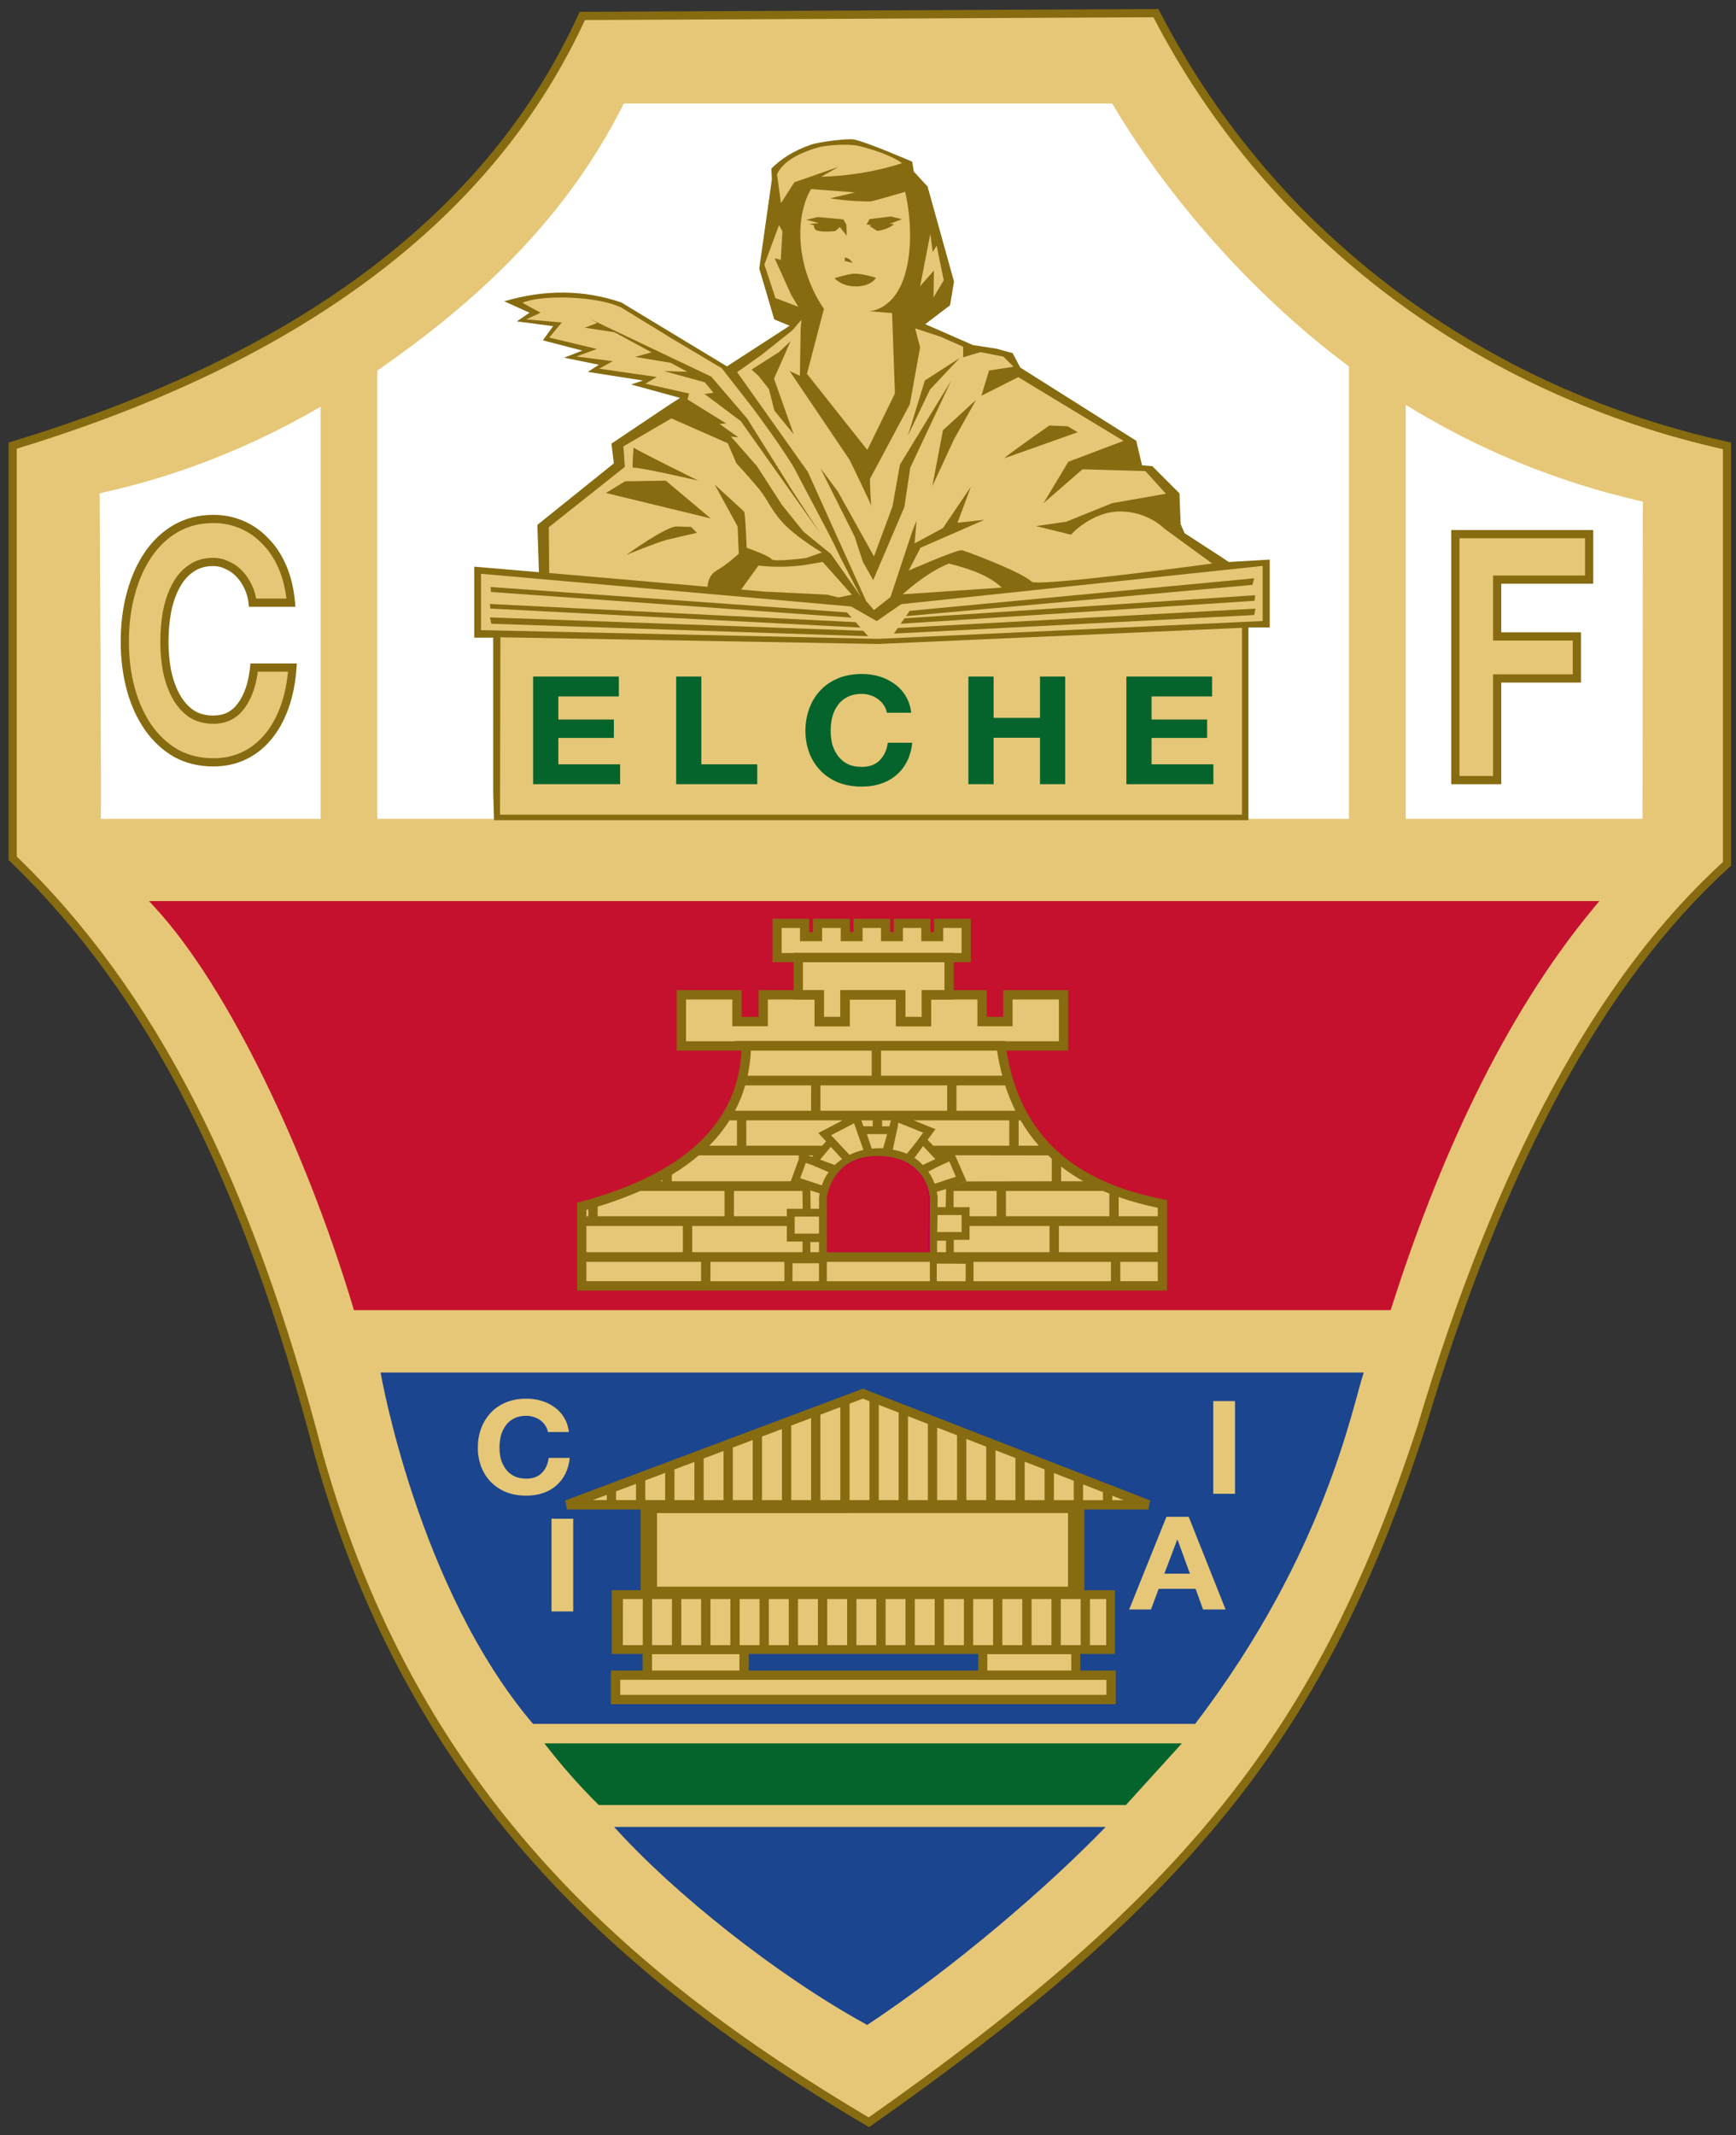 <?xml version="1.0" encoding="UTF-8"?>
<svg xmlns="http://www.w3.org/2000/svg" xmlns:xlink="http://www.w3.org/1999/xlink" width="205px" height="252px" viewBox="0 0 205 252" version="1.1">
<rect x="0" y="0" width="205" height="252" fill="#333333" stroke="none"/>
<g id="surface1">
<path style=" stroke:none;fill-rule:nonzero;fill:rgb(90.196%,78.039%,46.667%);fill-opacity:1;" d="M 136.5 1.551 C 150.289 28.301 175.227 46.297 203.941 52.625 L 203.941 101.961 C 189.039 115.441 177 137.637 167.824 168.543 C 156.23 204.137 140.586 223.84 102.594 250.488 C 73.098 233.059 48.77 211.227 37.664 171.766 C 29.301 139.609 18.09 117.273 1.492 101.297 L 1.492 52.594 C 35.594 42.27 58.016 25.363 68.762 1.883 Z M 136.5 1.551 "/>
<path style=" stroke:none;fill-rule:nonzero;fill:rgb(52.549%,41.961%,6.275%);fill-opacity:1;" d="M 136.5 1.551 L 136.066 1.773 C 149.926 28.656 174.992 46.742 203.836 53.098 L 203.941 52.625 L 203.457 52.625 L 203.457 101.961 L 203.941 101.961 L 203.617 101.602 C 188.617 115.176 176.555 137.453 167.363 168.406 L 167.828 168.543 L 167.363 168.395 C 161.578 186.156 154.797 199.914 144.73 212.57 C 134.66 225.223 121.293 236.781 102.32 250.09 L 102.598 250.488 L 102.844 250.07 C 73.395 232.66 49.207 210.949 38.133 171.633 L 37.664 171.766 L 38.137 171.645 C 29.758 139.438 18.516 117.008 1.832 100.949 L 1.496 101.297 L 1.98 101.297 L 1.98 52.594 L 1.496 52.594 L 1.637 53.059 C 35.812 42.711 58.387 25.727 69.203 2.086 L 68.766 1.883 L 68.766 2.367 L 136.504 2.035 L 136.5 1.551 L 136.066 1.773 L 136.5 1.551 L 136.496 1.066 L 68.449 1.398 L 68.324 1.68 C 57.652 25 35.375 41.824 1.355 52.129 L 1.012 52.234 L 1.012 101.504 L 1.16 101.645 C 17.668 117.539 28.844 139.773 37.195 171.887 L 37.199 171.898 L 37.199 171.895 C 48.34 211.496 72.805 233.453 102.352 250.906 L 102.621 251.062 L 102.875 250.883 C 121.891 237.547 135.336 225.93 145.488 213.172 C 155.641 200.414 162.477 186.523 168.285 168.691 L 168.289 168.68 C 177.449 137.82 189.465 115.707 204.266 102.316 L 204.426 102.172 L 204.426 52.234 L 204.043 52.152 C 175.457 45.848 150.652 27.941 136.93 1.328 L 136.793 1.062 L 136.496 1.062 Z M 136.5 1.551 "/>
<path style=" stroke:none;fill-rule:nonzero;fill:rgb(77.255%,6.667%,18.039%);fill-opacity:1;" d="M 42.156 154.141 C 36.516 135.375 27.32 116.219 18.699 106.832 L 187.832 106.832 C 176.867 120.031 169.25 137.289 163.863 154.145 L 42.156 154.145 Z M 42.156 154.141 "/>
<path style=" stroke:none;fill-rule:nonzero;fill:rgb(77.255%,6.667%,18.039%);fill-opacity:1;" d="M 42.156 154.141 L 42.617 154.004 C 36.957 135.18 27.77 116 19.059 106.504 L 18.703 106.832 L 18.703 107.316 L 187.832 107.316 L 187.832 106.832 L 187.457 106.523 C 176.434 119.797 168.801 137.109 163.402 153.996 L 163.863 154.141 L 163.863 153.656 L 42.156 153.656 L 42.156 154.141 L 42.617 154.004 L 42.156 154.141 L 42.156 154.629 L 164.219 154.629 L 164.328 154.289 C 169.703 137.473 177.301 120.266 188.207 107.141 L 188.863 106.348 L 17.598 106.348 L 18.344 107.16 C 26.875 116.438 36.07 135.57 41.691 154.281 L 41.793 154.629 L 42.156 154.629 Z M 42.156 154.141 "/>
<path style=" stroke:none;fill-rule:nonzero;fill:rgb(100%,100%,100%);fill-opacity:1;" d="M 11.898 96.645 C 11.996 96.68 11.77 58.215 11.77 58.215 C 20.84 56.262 29.609 52.805 37.855 48.012 L 37.855 96.645 Z M 165.996 47.781 C 174.602 53.094 183.879 56.902 193.996 59.207 L 193.961 96.648 L 165.996 96.648 Z M 44.559 43.742 C 55.586 36.086 66.586 26.383 73.672 12.211 L 131.328 12.211 C 138.605 24.473 149.113 35.715 159.293 43.242 L 159.293 96.645 L 44.559 96.645 Z M 44.559 43.742 "/>
<path style=" stroke:none;fill-rule:nonzero;fill:rgb(10.588%,27.059%,56.078%);fill-opacity:1;" d="M 62.945 203.465 C 49.332 187.473 44.941 161.996 44.941 161.996 L 161.043 161.996 C 159.711 165.855 156.613 183.203 141.133 203.465 Z M 102.406 238.996 C 91.641 233.109 79.52 223.391 72.523 215.629 L 130.562 215.629 C 123.797 222.645 112.762 232.145 102.406 238.996 Z M 102.406 238.996 "/>
<path style=" stroke:none;fill-rule:nonzero;fill:rgb(1.961%,39.216%,17.255%);fill-opacity:1;" d="M 64.289 205.766 L 139.562 205.766 L 132.953 213.043 L 70.707 213.043 C 68.406 210.766 66.262 208.332 64.289 205.766 Z M 64.289 205.766 "/>
<path style=" stroke:none;fill-rule:nonzero;fill:rgb(90.196%,78.039%,46.667%);fill-opacity:1;" d="M 65.125 179.25 L 67.688 179.25 L 67.688 190.191 L 65.125 190.191 Z M 143.273 165.363 L 145.84 165.363 L 145.84 176.305 L 143.273 176.305 Z M 143.273 165.363 "/>
<path style=" stroke:none;fill-rule:evenodd;fill:rgb(90.196%,78.039%,46.667%);fill-opacity:1;" d="M 137.742 179.02 L 133.34 189.961 L 135.914 189.961 L 136.828 187.523 L 141.188 187.523 L 142.066 189.961 L 144.727 189.961 L 140.371 179.02 Z M 137.496 185.734 L 139.016 181.719 L 139.047 181.719 L 140.516 185.734 Z M 137.496 185.734 "/>
<path style=" stroke:none;fill-rule:nonzero;fill:rgb(90.196%,78.039%,46.667%);fill-opacity:1;" d="M 64.699 169.016 L 67.18 169.016 C 67.105 168.383 66.922 167.824 66.625 167.332 C 66.34 166.848 65.957 166.43 65.5 166.105 C 65.035 165.762 64.516 165.504 63.965 165.34 C 63.379 165.164 62.766 165.074 62.152 165.078 C 61.262 165.078 60.457 165.227 59.738 165.523 C 59.031 165.82 58.434 166.227 57.941 166.75 C 57.449 167.281 57.066 167.906 56.816 168.59 C 56.555 169.285 56.426 170.039 56.426 170.855 C 56.418 171.621 56.551 172.379 56.816 173.094 C 57.066 173.762 57.449 174.371 57.941 174.887 C 58.449 175.41 59.062 175.82 59.738 176.098 C 60.457 176.383 61.262 176.527 62.152 176.527 C 62.871 176.527 63.531 176.422 64.129 176.219 C 64.703 176.027 65.238 175.727 65.695 175.328 C 66.145 174.938 66.512 174.457 66.773 173.922 C 67.055 173.34 67.223 172.711 67.277 172.066 L 64.797 172.066 C 64.699 172.805 64.43 173.395 63.984 173.844 C 63.547 174.293 62.938 174.52 62.152 174.52 C 61.578 174.52 61.09 174.414 60.688 174.211 C 60.281 173.996 59.957 173.715 59.707 173.371 C 59.453 173.016 59.262 172.621 59.148 172.203 C 59.039 171.762 58.984 171.309 58.984 170.855 C 58.984 170.387 59.039 169.918 59.148 169.461 C 59.258 169.031 59.449 168.625 59.707 168.266 C 59.957 167.906 60.293 167.617 60.688 167.422 C 61.086 167.207 61.578 167.102 62.152 167.102 C 62.461 167.098 62.762 167.152 63.051 167.254 C 63.609 167.418 64.09 167.777 64.406 168.266 C 64.559 168.492 64.656 168.742 64.699 169.016 Z M 29.832 71.133 L 34.359 71.133 C 34.215 69.543 33.879 68.133 33.344 66.902 C 32.805 65.672 32.121 64.645 31.289 63.824 C 30.5 62.996 29.547 62.34 28.492 61.902 C 27.445 61.465 26.32 61.242 25.188 61.25 C 23.559 61.25 22.09 61.621 20.781 62.363 C 19.492 63.105 18.402 64.133 17.508 65.441 C 16.613 66.746 15.93 68.285 15.453 70.055 C 14.977 71.797 14.738 73.695 14.738 75.75 C 14.738 77.75 14.977 79.621 15.453 81.363 C 15.93 83.082 16.613 84.582 17.508 85.867 C 18.402 87.148 19.492 88.16 20.781 88.902 C 22.09 89.621 23.559 89.98 25.188 89.98 C 26.5 89.98 27.699 89.727 28.789 89.211 C 29.883 88.695 30.832 87.953 31.645 86.98 C 32.461 86.004 33.113 84.824 33.609 83.441 C 34.105 82.055 34.414 80.504 34.535 78.789 L 30.012 78.789 C 29.832 80.633 29.336 82.121 28.52 83.25 C 27.727 84.375 26.617 84.941 25.188 84.941 C 24.137 84.941 23.242 84.684 22.508 84.172 C 21.773 83.637 21.18 82.93 20.719 82.055 C 20.266 81.184 19.926 80.211 19.711 79.133 C 19.508 78.016 19.41 76.883 19.414 75.75 C 19.414 74.543 19.512 73.375 19.711 72.246 C 19.926 71.117 20.266 70.121 20.719 69.246 C 21.18 68.348 21.773 67.645 22.508 67.133 C 23.242 66.594 24.137 66.324 25.188 66.324 C 25.762 66.324 26.309 66.453 26.824 66.707 C 27.363 66.941 27.848 67.281 28.254 67.707 C 28.672 68.145 29.02 68.656 29.293 69.246 C 29.574 69.812 29.754 70.441 29.832 71.133 Z M 29.832 71.133 "/>
<path style=" stroke:none;fill-rule:nonzero;fill:rgb(52.549%,41.961%,6.275%);fill-opacity:1;" d="M 29.832 71.133 L 29.832 71.617 L 34.887 71.617 L 34.84 71.09 C 34.695 69.457 34.348 67.996 33.785 66.707 C 33.23 65.43 32.512 64.348 31.629 63.48 L 31.289 63.824 L 31.637 63.488 C 30.805 62.613 29.797 61.918 28.68 61.453 C 27.57 60.992 26.387 60.758 25.188 60.766 C 23.484 60.766 21.926 61.156 20.543 61.941 C 19.184 62.723 18.035 63.805 17.109 65.164 C 16.18 66.523 15.473 68.113 14.984 69.93 C 14.496 71.715 14.254 73.66 14.254 75.75 C 14.254 77.785 14.496 79.703 14.988 81.492 C 15.473 83.258 16.18 84.809 17.109 86.141 C 18.039 87.477 19.188 88.543 20.539 89.324 L 20.543 89.324 L 20.547 89.328 C 21.93 90.09 23.488 90.465 25.188 90.461 C 26.559 90.465 27.836 90.195 28.996 89.648 C 30.152 89.105 31.164 88.312 32.016 87.289 C 32.875 86.266 33.555 85.031 34.066 83.605 C 34.578 82.172 34.895 80.574 35.016 78.82 L 35.051 78.305 L 29.57 78.305 L 29.527 78.742 C 29.352 80.527 28.879 81.93 28.125 82.965 L 28.121 82.969 C 27.398 83.977 26.488 84.445 25.188 84.453 C 24.211 84.453 23.43 84.223 22.785 83.773 L 22.508 84.172 L 22.793 83.781 C 22.121 83.289 21.578 82.645 21.148 81.828 C 20.719 81.004 20.395 80.074 20.188 79.035 L 19.711 79.129 L 20.188 79.043 C 19.992 77.957 19.895 76.852 19.898 75.75 C 19.898 74.566 19.996 73.434 20.188 72.332 L 19.711 72.246 L 20.188 72.34 C 20.395 71.25 20.719 70.297 21.148 69.469 L 21.156 69.457 L 21.152 69.469 C 21.582 68.629 22.121 67.992 22.785 67.531 L 22.793 67.523 C 23.438 67.051 24.219 66.809 25.188 66.809 C 25.691 66.809 26.16 66.918 26.605 67.145 L 26.621 67.148 L 26.633 67.156 C 27.109 67.363 27.531 67.656 27.902 68.047 C 28.285 68.441 28.598 68.906 28.855 69.453 L 28.859 69.461 C 29.121 70.004 29.289 70.586 29.348 71.188 L 29.398 71.617 L 29.832 71.617 L 29.832 71.133 L 30.312 71.078 C 30.238 70.367 30.043 69.676 29.73 69.031 L 29.297 69.246 L 29.734 69.043 C 29.449 68.426 29.07 67.863 28.602 67.375 C 28.156 66.902 27.613 66.523 27.016 66.266 L 26.824 66.711 L 27.043 66.277 C 26.469 65.988 25.832 65.836 25.188 65.84 C 24.059 65.836 23.047 66.137 22.223 66.742 L 22.508 67.133 L 22.23 66.738 C 21.426 67.297 20.781 68.07 20.293 69.023 L 20.301 69.012 L 20.293 69.023 C 19.812 69.941 19.461 70.988 19.238 72.156 L 19.234 72.164 C 19.031 73.348 18.93 74.547 18.93 75.75 C 18.93 76.93 19.031 78.086 19.238 79.219 L 19.238 79.227 C 19.461 80.344 19.812 81.363 20.293 82.281 C 20.781 83.211 21.426 83.98 22.223 84.562 L 22.23 84.57 C 23.059 85.145 24.062 85.426 25.188 85.426 C 26.746 85.438 28.051 84.773 28.918 83.527 L 28.52 83.246 L 28.914 83.531 C 29.793 82.312 30.309 80.738 30.496 78.832 L 30.012 78.789 L 30.012 79.273 L 34.535 79.273 L 34.535 78.789 L 34.051 78.754 C 33.934 80.434 33.633 81.938 33.156 83.277 C 32.676 84.613 32.051 85.742 31.273 86.668 C 30.504 87.594 29.609 88.285 28.582 88.77 C 27.559 89.254 26.438 89.492 25.188 89.492 C 23.633 89.492 22.25 89.152 21.016 88.477 L 20.781 88.902 L 21.027 88.48 C 19.797 87.773 18.766 86.812 17.906 85.586 C 17.047 84.355 16.387 82.906 15.922 81.23 C 15.457 79.539 15.223 77.707 15.223 75.746 C 15.223 73.734 15.457 71.879 15.922 70.184 C 16.387 68.453 17.051 66.969 17.91 65.715 C 18.766 64.457 19.801 63.488 21.023 62.781 C 22.254 62.086 23.637 61.734 25.188 61.734 C 26.301 61.734 27.332 61.938 28.309 62.348 C 29.301 62.762 30.199 63.379 30.941 64.16 L 30.945 64.164 L 30.953 64.168 C 31.734 64.941 32.387 65.914 32.902 67.094 C 33.414 68.27 33.738 69.625 33.879 71.176 L 34.359 71.133 L 34.359 70.648 L 29.832 70.648 L 29.832 71.133 L 30.316 71.078 Z M 29.832 71.133 "/>
<path style=" stroke:none;fill-rule:nonzero;fill:rgb(90.196%,78.039%,46.667%);fill-opacity:1;" d="M 176.797 68.41 L 187.656 68.41 L 187.656 63.043 L 171.859 63.043 L 171.859 92.07 L 176.797 92.07 L 176.797 80.078 L 186.207 80.078 L 186.207 75.117 L 176.797 75.117 Z M 176.797 68.41 "/>
<path style=" stroke:none;fill-rule:nonzero;fill:rgb(52.549%,41.961%,6.275%);fill-opacity:1;" d="M 171.859 63.043 L 171.375 63.043 L 171.375 92.559 L 177.281 92.559 L 177.281 80.562 L 186.691 80.562 L 186.691 74.633 L 177.281 74.633 L 177.281 68.895 L 188.141 68.895 L 188.141 62.559 L 171.375 62.559 L 171.375 63.043 L 171.859 63.043 L 171.859 63.527 L 187.172 63.527 L 187.172 67.926 L 176.312 67.926 L 176.312 75.602 L 185.723 75.602 L 185.723 79.59 L 176.312 79.59 L 176.312 91.586 L 172.344 91.586 L 172.344 63.043 L 171.859 63.043 L 171.859 63.527 Z M 171.859 63.043 "/>
<path style=" stroke:none;fill-rule:nonzero;fill:rgb(52.549%,41.961%,6.275%);fill-opacity:1;" d="M 58.242 93.512 L 58.242 75.262 L 56.008 75.262 L 56.008 66.883 L 63.641 67.535 L 63.457 61.949 L 72.488 54.691 L 72.207 52.359 L 78.723 47.984 L 80.305 46.961 L 74.531 45.379 L 75.93 44.914 L 69.414 43.891 L 70.715 43.051 L 66.621 42.215 L 68.762 41.379 L 64.105 40.168 L 65.316 38.492 L 61.035 37.934 L 62.523 36.91 L 59.547 35.559 C 64.352 34.145 68.961 34.191 73.371 35.699 L 85.844 43.242 L 93.246 38.445 L 91.43 37.699 L 89.66 31.695 L 91.148 21.176 L 91.086 19.895 C 92.277 18.719 93.711 17.801 95.688 17.102 C 96.75 16.727 100.078 16.328 100.82 16.461 C 102.289 16.727 107.719 19.082 107.719 19.082 L 107.906 20.246 L 109.535 22.016 L 112.656 33.234 L 112.191 36.027 L 109.258 38.262 L 114.891 40.727 L 117.637 41.148 L 119.578 41.676 L 120.477 43.379 L 134.176 52.023 L 134.859 54.922 L 136.07 55.016 L 139.281 58.23 L 139.418 61.859 L 139.887 62.93 L 144.262 65.77 L 145.098 66.328 L 149.941 66.047 L 149.941 74.055 L 147.426 74.055 L 147.426 96.801 L 58.336 96.801 Z M 58.242 93.512 "/>
<path style=" stroke:none;fill-rule:nonzero;fill:rgb(90.196%,78.039%,46.667%);fill-opacity:1;" d="M 56.801 67.723 L 56.801 74.375 L 103.719 75.402 L 148.914 73.305 L 149.105 73.305 L 149.105 66.793 L 106.418 71.309 L 103.531 73.305 L 100.508 71.582 Z M 56.801 67.723 "/>
<path style=" stroke:none;fill-rule:nonzero;fill:rgb(90.196%,78.039%,46.667%);fill-opacity:1;" d="M 146.664 96.152 L 59.047 96.152 L 59.094 74.539 L 59.094 75.215 L 103.672 76.008 L 146.664 74.098 Z M 146.664 96.152 "/>
<path style=" stroke:none;fill-rule:nonzero;fill:rgb(90.196%,78.039%,46.667%);fill-opacity:1;" d="M 64.852 67.629 L 83.562 69.258 C 83.562 69.258 83.516 67.953 84.68 67.301 C 85.848 66.648 87.242 65.348 87.242 65.348 L 87.102 62.137 L 84.402 57.199 C 84.402 57.199 87.66 60.18 87.848 60.367 C 88.031 60.551 88.172 64.648 88.172 64.648 C 88.172 64.648 90.918 65.625 91.105 65.996 C 91.293 66.371 95.199 65.859 95.199 65.859 L 97.062 65.207 C 97.062 65.207 94.457 63.672 92.828 62.09 C 91.199 60.508 90.688 59.016 89.707 57.805 C 88.73 56.598 86.961 54.688 86.961 54.688 L 85.938 52.312 L 79.281 49.383 L 73.617 52.684 L 73.785 55.102 L 64.805 62.227 L 64.855 67.629 Z M 64.852 67.629 "/>
<path style=" stroke:none;fill-rule:nonzero;fill:rgb(52.549%,41.961%,6.275%);fill-opacity:1;" d="M 73.977 65.488 C 73.977 65.488 78.723 62.043 79.98 62.137 C 80.34 62.164 80.941 62.18 81.613 62.188 L 82.297 62.887 C 80.82 63.223 79.258 63.582 78.723 63.719 C 77.605 64 73.977 65.488 73.977 65.488 Z M 73.977 65.488 "/>
<path style=" stroke:none;fill-rule:evenodd;fill:rgb(90.196%,78.039%,46.667%);fill-opacity:1;" d="M 81.188 47.148 L 85.754 49.984 L 84.961 50.035 L 87.195 51.617 L 86.309 51.523 L 89.383 55.016 L 92.359 59.621 L 94.875 62.742 L 98.133 65.395 L 100.973 69.445 L 101.672 70.465 C 101.672 70.465 99.156 65.719 98.691 64.648 C 98.227 63.578 95.105 57.809 94.035 55.715 C 92.965 53.617 89.012 48.309 89.012 48.309 L 85.238 43.469 L 79.371 39.977 L 73.371 36.301 C 70.48 34.91 63.879 34.758 61.688 35.742 L 63.828 36.906 L 62.152 37.695 L 66.34 38.066 L 64.852 39.84 L 70.484 41.188 L 68.062 42.074 L 72.348 42.633 L 70.762 43.516 L 77.562 44.492 L 76.211 45.285 L 81.379 46.449 Z M 81.188 47.148 "/>
<path style=" stroke:none;fill-rule:nonzero;fill:rgb(90.196%,78.039%,46.667%);fill-opacity:1;" d="M 87.52 69.582 L 89.57 66.746 C 89.57 66.746 90.73 66.93 92.594 66.883 C 94.457 66.84 95.758 66.559 95.758 66.559 L 97.152 66.324 L 100.598 70.188 L 99.016 70.516 L 97.668 70.188 L 90.125 69.816 Z M 87.52 69.582 "/>
<path style=" stroke:none;fill-rule:evenodd;fill:rgb(90.196%,78.039%,46.667%);fill-opacity:1;" d="M 87.047 43.926 L 95.391 55.688 L 102.277 70.934 L 103.203 72.004 L 105.16 70.465 L 107.719 62.742 L 108.234 61.441 L 108.004 64.137 L 111.352 62.324 L 114.656 57.438 L 113.07 61.695 L 116.238 61.359 L 108.699 64.648 L 107.301 67.348 C 107.301 67.348 112.469 65.066 113.539 64.93 C 113.688 64.91 120.496 67.41 121.824 68.652 C 122.523 69.305 143.145 66.512 143.145 66.512 L 137.465 62.367 C 137.465 62.367 135.559 60.367 132.25 60.367 C 128.945 60.367 126.406 63.113 126.496 63.113 L 122.336 62.094 L 125.922 61.574 L 131.32 59.391 L 137.676 58.273 L 135.258 55.602 L 127.828 55.387 L 123.223 59.391 L 126.152 54.504 L 132.672 52.035 L 120.242 44.512 L 115.891 46.707 L 116.797 43.727 L 119.684 43.285 L 118.492 42.09 L 115.773 41.559 L 113.738 42.172 L 113.738 40.922 L 111.07 39.746 L 108.066 38.754 L 108.652 41 L 107.441 47.707 C 107.441 47.707 102.695 56.598 102.742 56.5 C 102.695 56.547 102.832 59.805 102.926 59.855 C 103.098 59.938 100.32 54.266 100.32 54.266 L 93.246 43.793 L 94.457 44.352 L 94.547 38.816 L 94.641 37.742 L 93.551 39.004 L 89.883 41.922 Z M 87.047 43.926 "/>
<path style=" stroke:none;fill-rule:nonzero;fill:rgb(52.549%,41.961%,6.275%);fill-opacity:1;" d="M 91.402 44.695 L 93.73 51.262 L 91.445 48.465 L 90.797 45.906 L 89.539 44.324 L 88.746 43.625 L 91.961 41.578 L 93.355 40.273 Z M 107.492 55.199 L 112.328 44.914 L 106.277 54.828 L 105.395 59.762 L 103.207 65.672 L 98.926 57.992 L 96.875 55.246 L 100.926 63.348 L 101.902 66.324 L 103.113 68.469 L 106.793 59.855 Z M 112.656 51.852 L 110.094 57.387 L 111.352 50.777 L 115.262 47.195 Z M 112.656 51.852 "/>
<path style=" stroke:none;fill-rule:nonzero;fill:rgb(52.549%,41.961%,6.275%);fill-opacity:1;" d="M 118.613 54.082 C 118.895 53.711 123.918 50.219 123.918 50.219 L 126.082 50.316 L 127.254 51.016 Z M 118.613 54.082 "/>
<path style=" stroke:none;fill-rule:nonzero;fill:rgb(90.196%,78.039%,46.667%);fill-opacity:1;" d="M 106.605 70.141 C 106.605 70.141 109.258 67.629 112.051 66.512 C 112.051 66.512 114.379 67.07 115.961 67.816 C 117.543 68.559 118.289 69.352 118.289 69.352 Z M 106.605 70.141 "/>
<path style=" stroke:none;fill-rule:nonzero;fill:rgb(52.549%,41.961%,6.275%);fill-opacity:1;" d="M 74.727 55.191 C 75.875 55.191 82.453 56.727 82.453 56.727 C 82.453 56.727 74.82 52.957 74.82 52.816 C 74.82 52.816 74.633 55.191 74.727 55.191 Z M 74.727 55.191 "/>
<path style=" stroke:none;fill-rule:nonzero;fill:rgb(52.549%,41.961%,6.275%);fill-opacity:1;" d="M 109.816 45.984 L 107.211 51.426 L 109.211 44.914 L 113.32 42.258 Z M 96.875 62.973 L 87.477 49.707 L 83.191 46.496 L 84.262 46.355 L 83.223 45.117 L 78.395 43.793 L 81.16 43.883 L 79.203 42.824 L 75 42.121 L 76.93 41.586 L 72.57 39.215 L 69.043 38.676 L 70.531 38.117 L 69.695 37.652 L 83.984 44.449 L 88.219 49.383 L 93.617 57.992 Z M 96.875 62.973 "/>
<path style=" stroke:none;fill-rule:nonzero;fill:rgb(90.196%,78.039%,46.667%);fill-opacity:1;" d="M 106.977 31.996 C 105.766 36.719 102.613 36.73 102.613 36.73 L 105.348 36.953 L 105.676 46.449 L 102.418 53.105 L 95.293 44.121 L 97.297 36.441 C 97.297 36.441 95.199 33.695 94.645 29.598 C 94.004 24.898 95.785 22.312 95.785 22.312 L 100.973 22.711 L 98.043 23.406 C 98.043 23.406 100.078 23.777 102.785 23.777 C 103.02 23.777 106.883 22.641 106.883 22.641 C 106.883 22.641 108.141 27.457 106.977 31.996 Z M 106.977 31.996 "/>
<path style=" stroke:none;fill-rule:nonzero;fill:rgb(90.196%,78.039%,46.667%);fill-opacity:1;" d="M 91.754 20.586 C 92.371 19.203 94.039 18.125 96.754 17.363 C 97.414 17.18 100.316 16.871 101.676 17.293 C 103.848 17.855 105.461 18.508 106.52 19.254 C 103.715 20.199 100.188 20.785 96.969 20.863 L 99.016 19.699 L 93.801 21.516 L 92.223 23.98 Z M 91.754 20.586 "/>
<path style=" stroke:none;fill-rule:nonzero;fill:rgb(90.196%,78.039%,46.667%);fill-opacity:1;" d="M 93.434 34.812 L 94.27 36.207 L 91.57 35.184 L 90.266 31.227 L 91.996 26.559 L 92.395 27.336 L 92.199 30.68 L 91.477 30.484 Z M 110.141 29.738 L 109.863 27.598 L 108.652 33.789 L 110.285 31.926 L 110.234 35.094 L 111.445 33.09 L 110.609 28.996 Z M 110.141 29.738 "/>
<path style=" stroke:none;fill-rule:nonzero;fill:rgb(52.549%,41.961%,6.275%);fill-opacity:1;" d="M 98.551 32.832 C 98.551 32.832 99.715 32.461 100.648 32.32 C 101.574 32.184 103.441 32.789 103.441 32.789 C 102.695 34.043 99.809 34.23 98.551 32.832 Z M 98.551 32.832 "/>
<path style=" stroke:none;fill-rule:nonzero;fill:rgb(52.549%,41.961%,6.275%);fill-opacity:1;" d="M 99.762 30.809 L 99.762 30.367 L 100.297 30.578 L 100.691 31.02 Z M 99.762 30.809 "/>
<path style=" stroke:none;fill-rule:nonzero;fill:rgb(52.549%,41.961%,6.275%);fill-opacity:1;" d="M 106.5 25.875 L 105.336 26.316 C 105.234 26.336 105.133 26.363 105.039 26.398 L 105.578 26.457 C 105.16 26.832 104.344 27.188 103.578 27.246 L 102.676 26.668 L 102.898 26.574 L 102.871 26.551 L 102.324 26.504 L 102.695 25.852 L 105.207 25.551 Z M 99.949 26.574 L 99.992 27.828 L 99.18 26.801 L 98.645 27.27 C 98.645 27.27 97.418 27.418 96.621 27.246 C 96.133 27.145 96.102 26.766 96.117 26.582 L 95.57 26.434 L 96.684 26.336 C 96.336 26.215 95.199 25.945 95.199 25.945 L 96.574 25.617 L 99.598 25.898 L 99.969 26.574 Z M 99.949 26.574 "/>
<path style=" stroke:none;fill-rule:nonzero;fill:rgb(52.549%,41.961%,6.275%);fill-opacity:1;" d="M 71.551 58.184 L 73.812 56.809 L 78.617 56.73 L 83.926 61.188 Z M 57.977 69.867 L 57.938 69.285 L 100.016 72.277 L 100.57 72.898 Z M 101.043 73.434 L 101.605 74.07 L 57.895 71.828 L 57.855 71.285 Z M 101.945 74.449 L 102.523 75.094 L 58.02 73.621 L 57.855 72.871 Z M 106.984 72.723 L 107.414 72.098 L 148.109 68.254 L 147.895 69.031 Z M 106.359 73.621 L 106.809 72.977 L 148.223 70.254 L 148.148 70.91 Z M 105.559 74.781 L 106.016 74.125 L 148.254 71.836 L 148.105 72.59 Z M 105.559 74.781 "/>
<path style=" stroke:none;fill-rule:nonzero;fill:rgb(1.961%,39.216%,17.255%);fill-opacity:1;" d="M 73.23 90.211 L 65.934 90.211 L 65.934 87.094 L 72.492 87.094 L 72.492 84.922 L 65.934 84.922 L 65.934 82.199 L 73.078 82.199 L 73.078 79.848 L 62.953 79.848 L 62.953 92.555 L 73.23 92.555 Z M 89.422 90.211 L 82.824 90.211 L 82.824 79.848 L 79.848 79.848 L 79.848 92.555 L 89.422 92.555 Z M 89.422 90.211 "/>
<path style=" stroke:none;fill-rule:nonzero;fill:rgb(1.961%,39.216%,17.255%);fill-opacity:1;" d="M 104.723 84.121 L 107.605 84.121 C 107.516 83.387 107.301 82.734 106.961 82.164 C 106.629 81.605 106.184 81.117 105.652 80.738 C 105.117 80.34 104.512 80.039 103.871 79.848 C 103.188 79.645 102.48 79.543 101.766 79.547 C 100.73 79.547 99.793 79.719 98.961 80.062 C 98.137 80.406 97.441 80.883 96.875 81.488 C 96.297 82.102 95.852 82.828 95.566 83.621 C 95.266 84.43 95.109 85.309 95.109 86.254 C 95.109 87.18 95.266 88.047 95.566 88.855 C 95.855 89.629 96.301 90.34 96.875 90.934 C 97.441 91.527 98.137 92 98.961 92.344 C 99.793 92.672 100.73 92.84 101.766 92.84 C 102.602 92.84 103.363 92.723 104.059 92.484 C 104.727 92.262 105.344 91.91 105.879 91.453 C 106.402 90.996 106.828 90.441 107.129 89.816 C 107.445 89.176 107.641 88.461 107.719 87.664 L 104.836 87.664 C 104.723 88.52 104.406 89.203 103.887 89.727 C 103.387 90.25 102.676 90.512 101.766 90.512 C 101.094 90.512 100.527 90.391 100.059 90.156 C 99.609 89.922 99.223 89.586 98.922 89.176 C 98.629 88.766 98.41 88.309 98.277 87.824 C 98.152 87.312 98.09 86.785 98.09 86.254 C 98.09 85.699 98.152 85.16 98.277 84.637 C 98.406 84.141 98.625 83.668 98.922 83.25 C 99.215 82.832 99.605 82.496 100.059 82.27 C 100.527 82.023 101.094 81.895 101.766 81.895 C 102.133 81.895 102.48 81.953 102.812 82.074 C 103.137 82.176 103.445 82.332 103.719 82.539 C 103.984 82.742 104.207 82.977 104.379 83.25 C 104.559 83.508 104.672 83.805 104.723 84.121 Z M 104.723 84.121 "/>
<path style=" stroke:none;fill-rule:nonzero;fill:rgb(1.961%,39.216%,17.255%);fill-opacity:1;" d="M 117.332 87.074 L 122.812 87.074 L 122.812 92.555 L 125.785 92.555 L 125.785 79.848 L 122.812 79.848 L 122.812 84.727 L 117.332 84.727 L 117.332 79.848 L 114.355 79.848 L 114.355 92.555 L 117.332 92.555 Z M 143.285 90.211 L 135.988 90.211 L 135.988 87.094 L 142.547 87.094 L 142.547 84.922 L 135.988 84.922 L 135.988 82.199 L 143.133 82.199 L 143.133 79.848 L 133.012 79.848 L 133.012 92.555 L 143.285 92.555 Z M 143.285 90.211 "/>
<path style=" stroke:none;fill-rule:nonzero;fill:rgb(90.196%,78.039%,46.667%);fill-opacity:1;" d="M 91.762 113.02 L 91.762 108.98 L 95.012 108.98 L 95.012 110.543 L 96.543 110.543 L 96.543 108.98 L 99.816 108.98 L 99.816 110.543 L 101.324 110.543 L 101.324 108.98 L 104.578 108.98 L 104.578 110.543 L 106.086 110.543 L 106.086 108.98 L 109.336 108.98 L 109.336 110.543 L 110.844 110.543 L 110.844 108.98 L 114.094 108.98 L 114.094 113.02 L 112.082 113.02 L 112.082 117.414 L 115.973 117.414 L 115.973 120.574 L 119.023 120.574 L 119.023 117.414 L 125.594 117.414 L 125.594 123.449 L 80.461 123.449 L 80.461 117.414 L 87.031 117.414 L 87.031 120.574 L 90.125 120.574 L 90.125 117.414 L 94.27 117.414 L 94.27 113.02 Z M 88.137 123.555 L 118.211 123.457 C 119.66 133.973 126.008 139.941 137.27 142.133 L 137.27 151.805 L 68.695 151.805 L 68.695 142.422 C 81.418 138.992 87.898 132.703 88.137 123.555 Z M 110.359 140.711 C 110.359 140.711 109.93 135.887 103.902 135.887 C 97.871 135.887 97.289 141.227 97.289 141.227 L 97.285 148.207 L 110.266 148.207 Z M 110.359 140.711 "/>
<path style=" stroke:none;fill-rule:nonzero;fill:rgb(52.549%,41.961%,6.275%);fill-opacity:1;" d="M 112.629 117.977 L 112.629 112.469 L 93.719 112.469 L 93.719 113.02 L 94.27 113.02 L 94.27 113.57 L 111.531 113.57 L 111.531 116.875 L 108.855 116.875 L 108.855 120.035 L 106.906 120.035 L 106.906 116.875 L 99.234 116.875 L 99.234 120.035 L 97.289 120.035 L 97.289 116.875 L 94.82 116.875 L 94.82 113.02 L 94.27 113.02 L 94.27 113.57 L 94.27 113.02 L 93.719 113.02 L 93.719 117.977 L 96.188 117.977 L 96.188 121.137 L 100.336 121.137 L 100.336 117.977 L 105.805 117.977 L 105.805 121.137 L 109.953 121.137 L 109.953 117.977 Z M 112.629 117.977 "/>
<path style=" stroke:none;fill-rule:nonzero;fill:rgb(52.549%,41.961%,6.275%);fill-opacity:1;" d="M 91.762 113.02 L 92.305 113.02 L 92.305 109.52 L 94.469 109.52 L 94.469 111.086 L 97.082 111.086 L 97.082 109.52 L 99.277 109.52 L 99.277 111.086 L 101.863 111.086 L 101.863 109.52 L 104.035 109.52 L 104.035 111.086 L 106.625 111.086 L 106.625 109.52 L 108.793 109.52 L 108.793 111.086 L 111.383 111.086 L 111.383 109.52 L 113.551 109.52 L 113.551 112.48 L 91.762 112.48 L 91.762 113.02 L 92.305 113.02 L 91.762 113.02 L 91.762 113.562 L 114.633 113.562 L 114.633 108.438 L 110.301 108.438 L 110.301 110.004 L 109.875 110.004 L 109.875 108.438 L 105.543 108.438 L 105.543 110.004 L 105.117 110.004 L 105.117 108.438 L 100.785 108.438 L 100.785 110.004 L 100.359 110.004 L 100.359 108.438 L 96.004 108.438 L 96.004 110.004 L 95.551 110.004 L 95.551 108.438 L 91.223 108.438 L 91.223 113.562 L 91.762 113.562 Z M 91.762 113.02 "/>
<path style=" stroke:none;fill-rule:nonzero;fill:rgb(76.863%,0.392%,29.412%);fill-opacity:1;" d="M 109.816 147.98 L 109.816 147.707 L 97.652 147.707 L 97.652 141.312 L 97.379 141.312 L 97.652 141.348 C 97.867 139.719 98.672 138.52 99.777 137.707 C 100.887 136.898 102.305 136.484 103.723 136.484 C 105.137 136.484 106.543 136.898 107.625 137.703 C 108.707 138.516 109.473 139.715 109.641 141.34 L 109.914 141.312 L 109.641 141.305 L 109.543 147.977 L 109.816 147.98 L 109.816 147.707 L 109.816 147.98 L 110.09 147.984 L 110.188 141.297 L 110.188 141.281 C 110.008 139.508 109.145 138.156 107.953 137.266 C 106.758 136.375 105.242 135.938 103.723 135.938 C 102.203 135.938 100.672 136.375 99.457 137.266 C 98.238 138.152 97.34 139.5 97.105 141.273 L 97.105 148.254 L 110.086 148.254 L 110.09 147.984 Z M 109.816 147.98 "/>
<path style=" stroke:none;fill-rule:nonzero;fill:rgb(52.549%,41.961%,6.275%);fill-opacity:1;" d="M 86.477 121.125 L 90.676 121.125 L 90.676 117.965 L 96.188 117.965 L 96.188 121.125 L 100.336 121.125 L 100.336 117.965 L 105.805 117.965 L 105.805 121.125 L 109.953 121.125 L 109.953 117.965 L 115.422 117.965 L 115.422 121.125 L 119.57 121.125 L 119.57 117.965 L 125.039 117.965 L 125.039 122.898 L 80.461 122.898 L 80.461 123.449 L 81.012 123.449 L 80.461 123.449 L 80.461 124 L 126.141 124 L 126.141 116.863 L 118.469 116.863 L 118.469 120.023 L 116.523 120.023 L 116.523 116.863 L 108.855 116.863 L 108.855 120.023 L 106.906 120.023 L 106.906 116.863 L 99.234 116.863 L 99.234 120.023 L 97.289 120.023 L 97.289 116.863 L 89.574 116.863 L 89.574 120.023 L 87.578 120.023 L 87.578 116.863 L 79.91 116.863 L 79.91 124 L 80.461 124 L 80.461 123.449 L 81.012 123.449 L 81.012 117.965 L 86.477 117.965 Z M 86.477 121.125 "/>
<path style=" stroke:none;fill-rule:nonzero;fill:rgb(52.549%,41.961%,6.275%);fill-opacity:1;" d="M 118.789 143.551 L 131 143.551 L 131 140.871 L 130.254 140.562 L 118.789 140.562 Z M 132.105 143.551 L 136.719 143.551 L 136.719 142.547 C 135.152 142.23 133.609 141.809 132.102 141.285 L 132.102 143.551 Z M 136.719 144.695 L 125.039 144.695 L 125.039 147.789 L 136.719 147.789 Z M 125.305 139.422 L 127.934 139.422 C 127.016 138.906 126.137 138.328 125.305 137.684 Z M 120.289 135.223 L 122.676 135.223 C 121.859 134.301 121.141 133.301 120.52 132.234 L 120.289 132.234 Z M 111.477 136.359 L 111.293 136.359 Z M 110.203 135.223 L 119.184 135.223 L 119.184 132.234 L 107.91 132.234 L 110.461 133.273 L 109.539 134.531 Z M 105.203 132.234 L 104.164 132.234 L 104.164 132.938 L 105.02 132.938 Z M 103.062 132.934 L 103.062 132.234 L 101.711 132.234 L 101.957 132.93 Z M 99.496 132.234 L 88.129 132.234 L 88.129 135.223 L 97.086 135.223 L 97.547 134.707 L 96.629 133.727 Z M 96.055 136.367 L 95.457 136.367 L 95.434 137.039 L 94.332 137.039 L 94.328 136.824 L 94.328 136.367 L 82.516 136.367 C 81.52 137.211 80.453 137.977 79.332 138.648 L 79.332 139.422 L 93.375 139.422 L 94.328 136.824 L 94.328 137.039 L 95.434 137.039 L 95.434 136.367 L 95.906 136.531 Z M 94.766 140.562 L 86.668 140.562 L 86.668 143.551 L 92.918 143.551 L 92.918 142.668 L 94.789 142.668 Z M 92.918 144.695 L 81.742 144.695 L 81.742 147.789 L 94.766 147.789 L 94.77 146.527 L 92.918 146.527 Z M 95.691 147.789 L 96.711 147.789 L 96.711 146.59 L 95.691 146.598 Z M 97.637 147.789 L 109.805 147.789 L 109.805 141.402 C 109.805 140.742 109.121 136.438 103.621 136.438 C 98.117 136.438 97.637 141.414 97.637 141.414 Z M 110.656 147.789 L 111.711 147.789 L 111.711 146.43 L 110.656 146.43 Z M 112.629 147.789 L 123.938 147.789 L 123.938 144.695 L 114.488 144.695 L 114.488 146.332 L 112.629 146.332 Z M 117.688 140.562 L 112.602 140.562 L 112.602 139.949 L 114.137 139.438 L 124.203 139.422 L 124.203 136.762 L 123.773 136.367 L 112.789 136.352 L 114.133 139.422 L 112.605 139.949 L 112.605 142.48 L 114.492 142.48 L 114.492 143.551 L 117.688 143.551 Z M 132.293 148.93 L 132.293 151.215 L 136.719 151.215 L 136.719 148.934 L 132.293 148.934 Z M 131.188 151.219 L 131.188 148.934 L 114.961 148.934 L 114.961 151.219 Z M 83.891 151.219 L 92.629 151.219 L 92.629 152.281 L 97.637 152.281 L 97.637 151.219 L 109.805 151.219 L 109.805 148.934 L 97.637 148.934 L 97.637 152.281 L 92.629 152.281 L 92.629 148.934 L 83.891 148.934 Z M 93.578 151.219 L 96.711 151.219 L 96.711 149.098 L 93.586 149.098 Z M 110.617 151.219 L 114.035 151.219 L 114.035 149.152 L 110.617 149.133 Z M 69.246 147.789 L 80.637 147.789 L 80.637 144.695 L 69.246 144.695 Z M 82.789 148.93 L 69.246 148.93 L 69.246 151.215 L 82.789 151.215 Z M 69.246 143.551 L 69.477 143.551 L 69.477 142.738 L 69.25 142.801 L 69.25 143.551 Z M 70.578 143.551 L 85.562 143.551 L 85.562 140.562 L 75.617 140.562 C 73.977 141.281 72.293 141.898 70.578 142.414 Z M 77.977 139.422 L 78.23 139.422 L 78.23 139.285 Z M 83.75 135.223 L 87.027 135.223 L 87.027 132.234 L 86.141 132.234 C 85.457 133.316 84.656 134.316 83.75 135.223 Z M 86.801 131.094 L 95.781 131.094 L 95.781 128.105 L 88 128.105 C 87.699 129.137 87.297 130.137 86.801 131.094 Z M 96.883 131.094 L 111.848 131.094 L 111.848 128.105 L 96.883 128.105 Z M 112.949 131.094 L 119.906 131.094 C 119.43 130.129 119.027 129.129 118.695 128.105 L 112.949 128.105 Z M 88.285 126.961 L 102.938 126.961 L 102.938 123.969 L 88.672 123.969 C 88.625 124.977 88.496 125.977 88.285 126.961 Z M 104.039 126.961 L 118.359 126.961 C 118.094 125.977 117.887 124.977 117.734 123.969 L 104.039 123.969 Z M 86.742 122.867 L 118.688 122.867 L 118.754 123.344 C 119.469 128.512 121.367 132.496 124.441 135.484 C 126.078 137.07 128.062 138.379 130.391 139.422 C 132.445 140.34 134.77 141.047 137.371 141.555 L 137.82 141.641 L 137.82 152.316 L 68.145 152.316 L 68.145 141.961 L 68.551 141.852 C 74.855 140.152 79.57 137.75 82.715 134.699 C 85.801 131.691 87.41 128.074 87.578 123.73 Z M 113.562 145.414 L 113.562 143.406 L 110.711 143.406 L 110.672 145.414 Z M 111.676 142.48 L 111.719 140.336 L 110.621 140.668 C 110.621 140.668 110.73 141.152 110.727 141.352 L 110.711 142.48 Z M 112.098 137.078 L 110.602 137.77 L 109.625 138.285 C 109.941 138.738 110.176 139.203 110.371 139.715 L 112.883 138.887 Z M 109.004 135.266 L 107.988 136.656 C 108.348 136.898 108.68 137.184 108.973 137.5 L 110.449 136.805 Z M 107.098 136.168 L 108.219 134.773 L 109.012 133.684 L 106.082 132.5 L 106.016 132.945 L 105.422 135.695 C 106.031 135.797 106.508 135.957 107.098 136.168 Z M 104.289 135.531 L 104.758 133.859 L 102.363 133.848 L 102.941 135.562 C 103.391 135.52 103.84 135.508 104.289 135.531 Z M 101.961 135.723 L 100.852 132.578 L 98.141 133.984 L 100.316 136.305 C 100.984 136 101.133 135.926 101.961 135.723 Z M 98.109 135.355 L 96.844 136.871 L 98.574 137.504 C 98.859 137.223 99.105 137.043 99.441 136.809 Z M 95.16 137.242 L 94.492 139.059 L 97.055 139.902 C 97.234 139.352 97.457 138.871 97.848 138.348 L 96.027 137.559 Z M 96.789 140.848 L 95.691 140.504 L 95.73 142.668 L 96.715 142.668 L 96.715 141.328 Z M 96.711 143.594 L 93.844 143.594 L 93.84 145.602 L 96.711 145.602 Z M 96.711 143.594 "/>
<path style=" stroke:none;fill-rule:evenodd;fill:rgb(90.196%,78.039%,46.667%);fill-opacity:1;" d="M 101.875 164.801 L 134.574 177.25 L 135.078 177.961 L 127.285 177.961 L 127.285 188.387 L 131.23 188.387 L 131.23 195.066 L 127.082 195.066 L 126.98 197.801 L 131.133 197.801 L 131.133 200.938 L 72.52 200.938 L 72.52 198.004 L 76.367 198.004 L 76.367 194.965 L 72.723 194.965 L 72.723 188.285 L 76.668 188.285 L 76.668 178.059 L 67.457 178.059 L 67.457 177.656 Z M 87.805 194.863 L 87.805 197.801 L 116.047 197.801 L 116.047 194.863 Z M 87.805 194.863 "/>
<path style=" stroke:none;fill-rule:nonzero;fill:rgb(52.549%,41.961%,6.275%);fill-opacity:1;" d="M 80.449 188.723 L 80.449 194.172 L 82.797 194.172 L 82.797 188.723 Z M 79.352 194.172 L 79.352 188.723 L 77 188.723 L 77 194.172 Z M 83.895 188.723 L 83.895 194.172 L 86.246 194.172 L 86.246 188.723 Z M 87.344 188.723 L 87.344 194.172 L 89.691 194.172 L 89.691 188.723 Z M 90.789 188.723 L 90.789 194.172 L 93.141 194.172 L 93.141 188.723 Z M 94.238 188.723 L 94.238 194.172 L 96.586 194.172 L 96.586 188.723 Z M 97.684 188.723 L 97.684 194.172 L 100.035 194.172 L 100.035 188.723 Z M 101.133 188.723 L 101.133 194.172 L 103.48 194.172 L 103.48 188.723 Z M 104.578 188.723 L 104.578 194.172 L 106.93 194.172 L 106.93 188.723 Z M 108.027 188.723 L 108.027 194.172 L 110.375 194.172 L 110.375 188.723 Z M 111.473 188.723 L 111.473 194.172 L 113.824 194.172 L 113.824 188.723 Z M 114.922 188.723 L 114.922 194.172 L 117.27 194.172 L 117.27 188.723 Z M 118.367 188.723 L 118.367 194.172 L 120.719 194.172 L 120.719 188.723 Z M 121.816 188.723 L 121.816 194.172 L 124.164 194.172 L 124.164 188.723 Z M 125.262 188.723 L 125.262 194.172 L 127.613 194.172 L 127.613 188.723 Z M 128.711 188.723 L 128.711 194.172 L 130.625 194.172 L 130.625 188.723 Z M 131.348 176.539 L 131.348 177.059 L 132.68 177.059 Z M 130.246 177.059 L 130.246 176.113 L 127.898 175.199 L 127.898 177.059 Z M 127.875 174.004 L 135.812 177.094 L 135.613 178.16 L 128.051 178.16 L 128.051 187.688 L 131.66 187.688 L 131.66 195.207 L 127.57 195.207 L 127.57 197.168 L 131.754 197.168 L 131.754 201.141 L 72.141 201.141 L 72.141 197.168 L 75.883 197.168 L 75.883 195.207 L 72.238 195.207 L 72.238 187.688 L 75.648 187.688 L 75.648 178.16 L 66.945 178.16 L 66.75 177.094 L 101.902 163.898 Z M 126.801 177.059 L 126.801 174.77 L 124.453 173.855 L 124.453 177.059 Z M 123.355 177.059 L 123.355 173.43 L 121.004 172.516 L 121.004 177.059 Z M 119.91 177.059 L 119.91 172.086 L 117.559 171.172 L 117.559 177.055 Z M 116.461 177.059 L 116.461 170.746 L 114.113 169.832 L 114.113 177.055 L 116.461 177.055 Z M 113.016 177.059 L 113.016 169.402 L 110.664 168.488 L 110.664 177.055 L 113.016 177.055 Z M 109.57 177.055 L 109.57 168.062 L 107.219 167.148 L 107.219 177.055 Z M 106.121 177.055 L 106.121 166.723 L 103.773 165.809 L 103.773 177.055 Z M 102.676 177.055 L 102.676 165.379 L 101.895 165.078 L 100.324 165.668 L 100.324 177.055 Z M 99.227 177.055 L 99.227 166.078 L 96.879 166.961 L 96.879 177.055 Z M 95.781 177.055 L 95.781 167.371 L 93.434 168.254 L 93.434 177.055 Z M 92.336 177.055 L 92.336 168.664 L 89.984 169.547 L 89.984 177.055 Z M 88.887 177.055 L 88.887 169.961 L 86.539 170.844 L 86.539 177.055 Z M 85.441 177.055 L 85.441 171.254 L 83.094 172.137 L 83.094 177.051 Z M 81.996 177.051 L 81.996 172.547 L 79.645 173.43 L 79.645 177.055 L 81.996 177.055 Z M 78.547 177.051 L 78.547 173.84 L 76.199 174.723 L 76.199 177.051 Z M 75.102 177.051 L 75.102 175.133 L 72.75 176.016 L 72.75 177.051 Z M 71.656 177.051 L 71.656 176.43 L 69.996 177.051 Z M 73.242 198.262 L 73.242 200.043 L 130.652 200.043 L 130.652 198.27 Z M 115.512 195.207 L 88.418 195.207 L 88.418 197.172 L 115.512 197.172 Z M 116.59 195.238 L 116.59 197.164 L 126.504 197.164 L 126.504 195.238 Z M 76.996 195.238 L 76.996 197.164 L 87.316 197.164 L 87.316 195.238 Z M 73.562 188.723 L 73.551 194.172 L 75.902 194.172 L 75.902 188.723 L 73.559 188.723 Z M 77.586 178.59 L 77.586 187.27 L 126.117 187.27 L 126.117 178.578 L 77.586 178.586 Z M 77.586 178.59 "/>
</g>
</svg>
